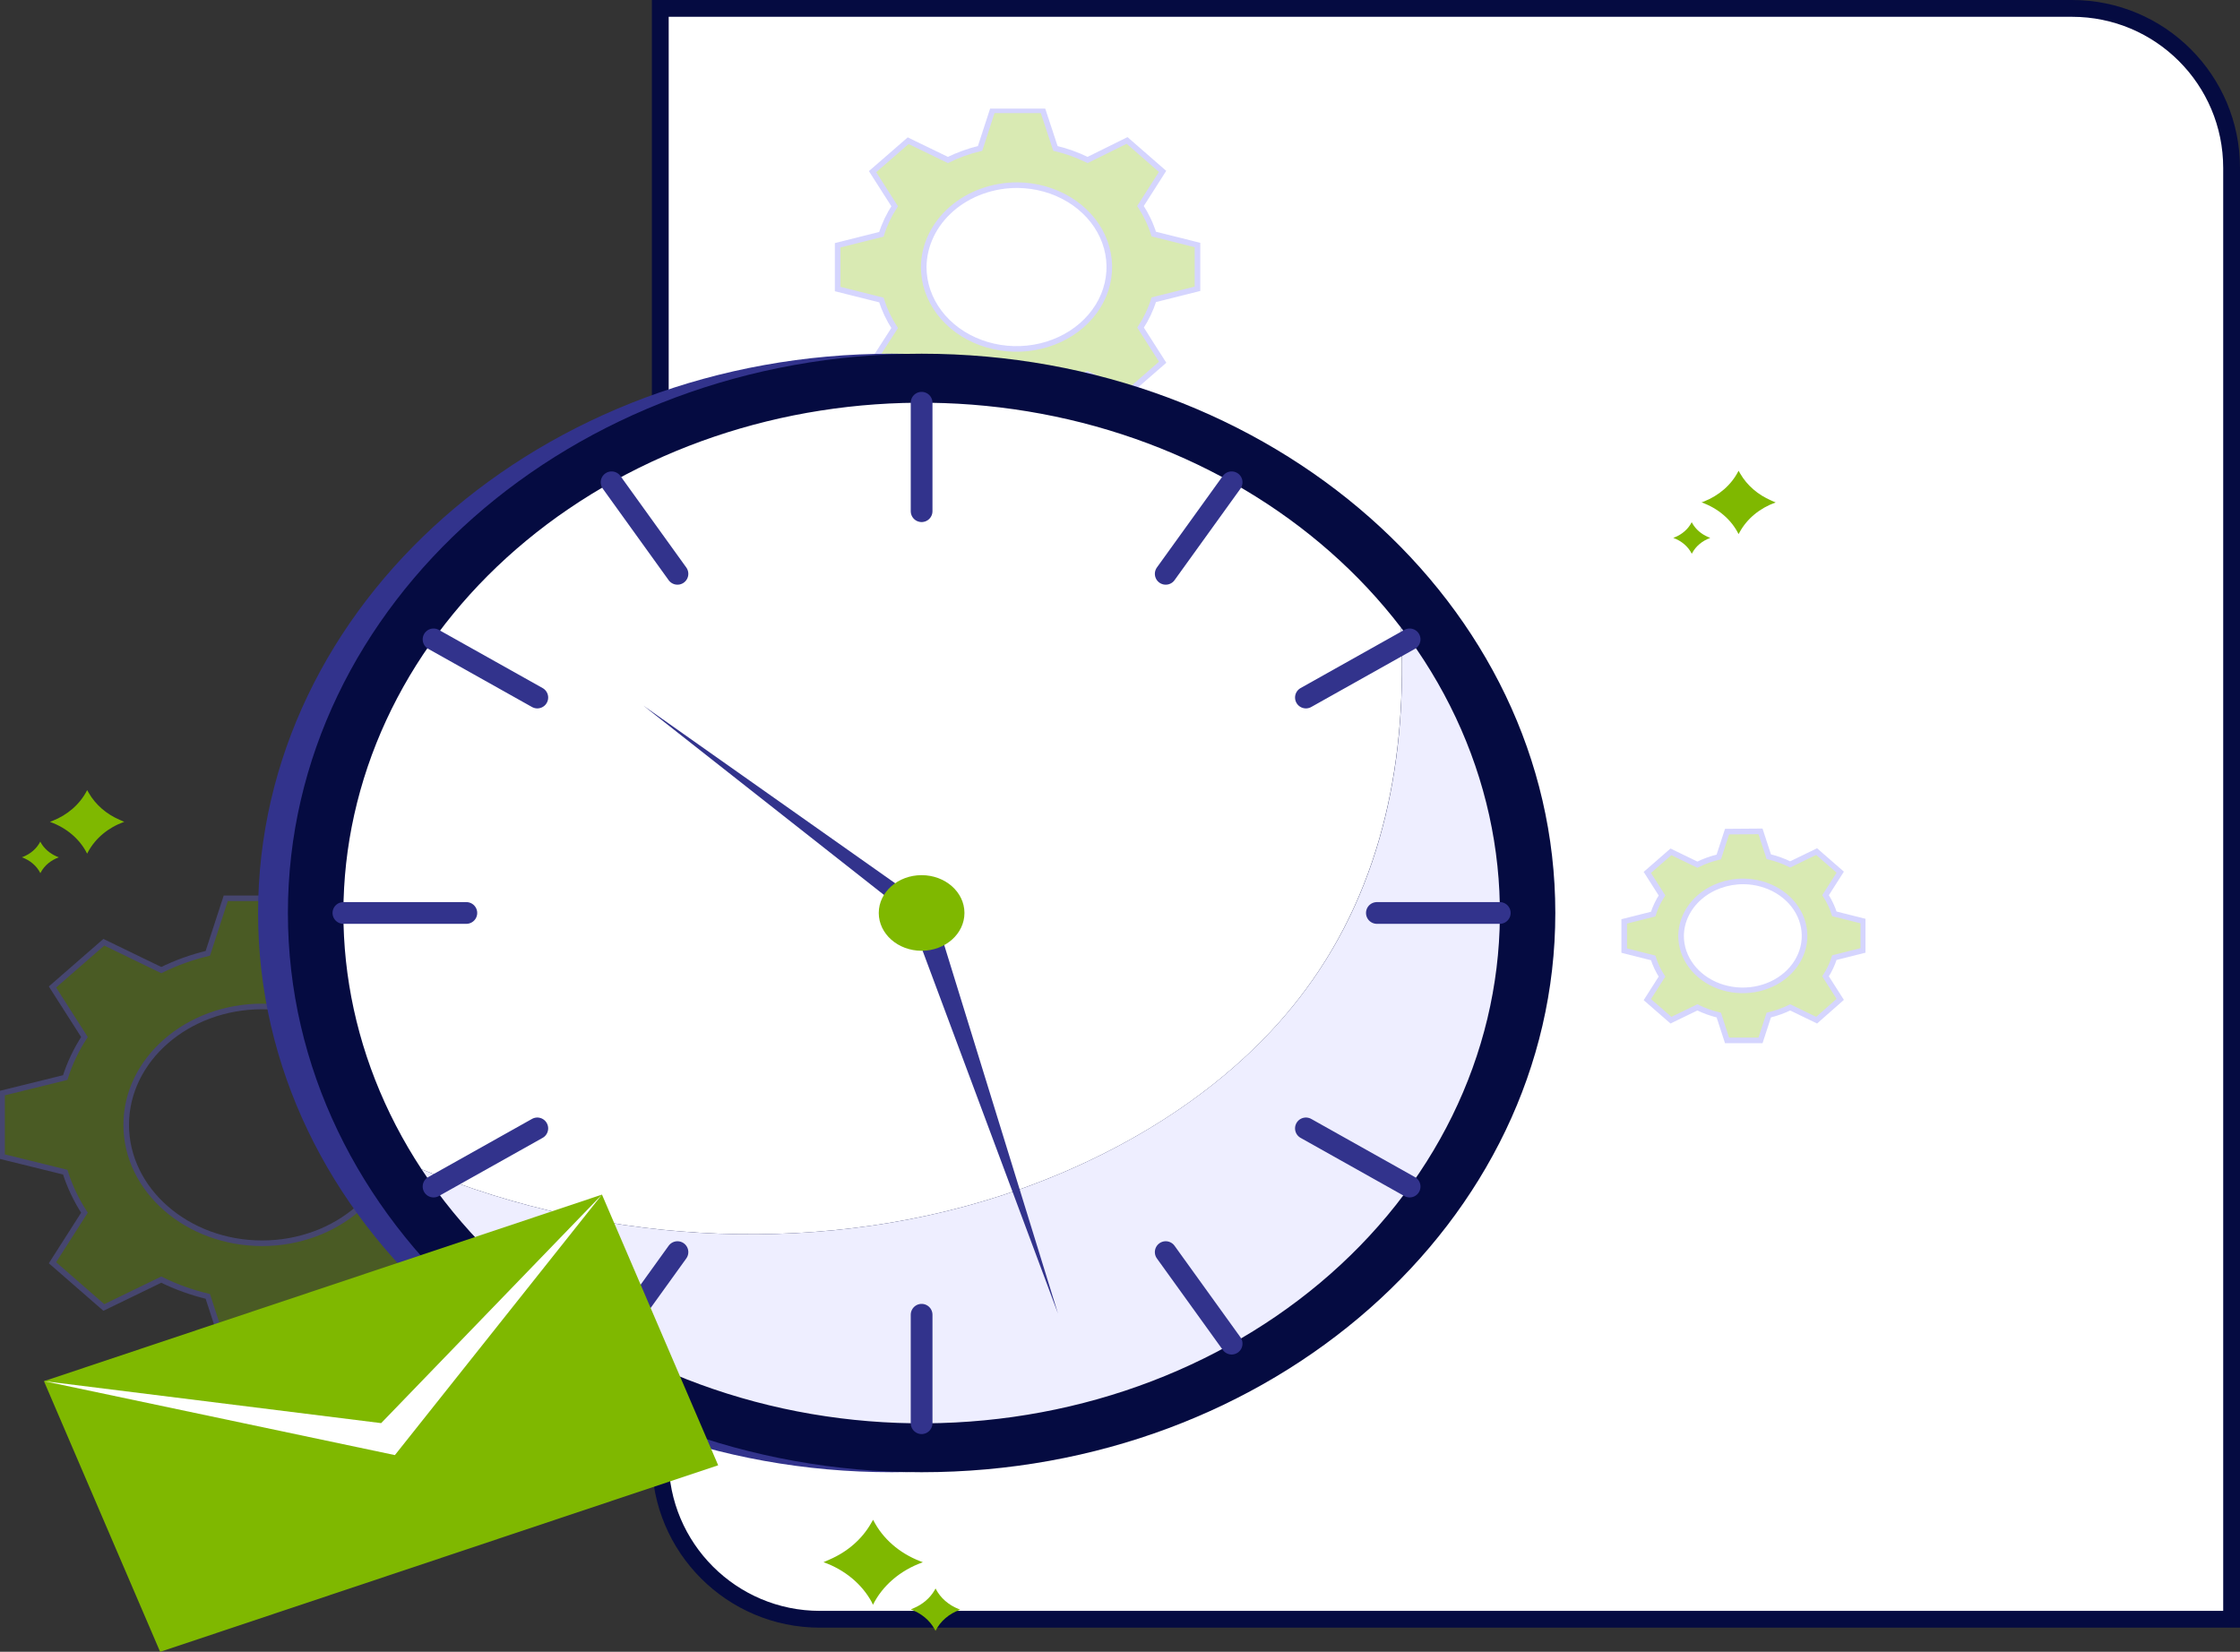 <svg width="400" height="295" viewBox="0 0 400 295" fill="none" xmlns="http://www.w3.org/2000/svg">
<rect x="0" y="0" width="400" height="295" fill="#333333" stroke="none"/>
<path d="M117.909 1.5H370C385.74 1.5 398.5 14.26 398.5 30V289.193H146.409C130.668 289.193 117.909 276.434 117.909 260.693V1.5Z" fill="white" stroke="#050B41" stroke-width="3"/>
<g clip-path="url(#clip0_1316_2063)">
<g opacity="0.3">
<path d="M177.231 19.705L175.015 26.503C173.012 26.982 171.082 27.676 169.27 28.569L162.173 25.128L155.815 30.655L159.759 36.834C158.736 38.411 157.94 40.095 157.388 41.846L149.583 43.802V51.623L157.388 53.578C157.938 55.328 158.735 57.01 159.759 58.584L155.815 64.717L162.181 70.218L169.277 66.784C171.086 67.685 173.013 68.388 175.015 68.876L177.231 75.674H186.218L188.433 68.876C190.449 68.399 192.391 67.705 194.215 66.81L201.282 70.218L207.618 64.691L203.675 58.512C204.694 56.947 205.486 55.273 206.031 53.533L213.836 51.577V43.756L206.031 41.801C205.482 40.048 204.686 38.364 203.66 36.788L207.603 30.609L201.267 25.082L194.215 28.569C192.403 27.676 190.473 26.982 188.47 26.503L186.225 19.705H177.231ZM181.735 33.067C185.003 33.104 188.186 33.993 190.883 35.623C193.58 37.253 195.671 39.551 196.892 42.227C198.113 44.903 198.411 47.838 197.747 50.663C197.083 53.487 195.487 56.076 193.16 58.102C190.834 60.129 187.88 61.502 184.671 62.051C181.462 62.599 178.141 62.298 175.126 61.184C172.111 60.071 169.536 58.196 167.725 55.794C165.914 53.392 164.949 50.571 164.95 47.686C164.989 43.786 166.777 40.057 169.923 37.318C173.068 34.578 177.316 33.049 181.735 33.067Z" fill="#7FB800" stroke="#7371FC" stroke-miterlimit="10"/>
</g>
<g opacity="0.3">
<path d="M308.403 148.524L306.926 153.048C305.592 153.365 304.307 153.826 303.101 154.423L298.382 152.135L294.166 155.811L296.787 159.924C296.106 160.972 295.575 162.091 295.207 163.254L290.038 164.558V169.772L295.207 171.076C295.575 172.242 296.106 173.363 296.787 174.413L294.166 178.526L298.382 182.202L303.101 179.914C304.308 180.508 305.593 180.97 306.926 181.289L308.403 185.813H314.377L315.854 181.289C317.187 180.967 318.471 180.505 319.68 179.914L324.398 182.202L328.615 178.48L325.993 174.367C326.672 173.317 327.201 172.196 327.566 171.03L332.736 169.727V164.512L327.566 163.209C327.201 162.045 326.672 160.927 325.993 159.878L328.615 155.765L324.398 152.089L319.68 154.377C318.473 153.783 317.188 153.321 315.854 153.002L314.377 148.479L308.403 148.524ZM311.357 157.414C313.532 157.439 315.649 158.03 317.444 159.114C319.238 160.198 320.63 161.727 321.443 163.507C322.256 165.287 322.454 167.239 322.013 169.119C321.572 170.998 320.511 172.721 318.963 174.069C317.416 175.418 315.451 176.332 313.317 176.698C311.182 177.063 308.972 176.864 306.966 176.124C304.959 175.384 303.246 174.136 302.04 172.539C300.835 170.941 300.192 169.065 300.192 167.146C300.217 164.546 301.41 162.061 303.509 160.236C305.608 158.412 308.441 157.397 311.387 157.414H311.357Z" fill="#7FB800" stroke="#7371FC" stroke-miterlimit="10"/>
</g>
<g opacity="0.3">
<path d="M40.313 160.432L37.108 170.261C34.209 170.952 31.419 171.957 28.8 173.252L18.543 168.279L9.371 176.27L15.079 185.206C13.599 187.485 12.446 189.917 11.646 192.447L0.369 195.23V206.558L11.646 209.342C12.446 211.872 13.599 214.304 15.079 216.583L9.371 225.519L18.543 233.51L28.8 228.537C31.419 229.832 34.209 230.837 37.108 231.528L40.313 241.357H53.302L56.5 231.528C59.4 230.837 62.193 229.832 64.815 228.537L75.072 233.51L84.236 225.519L78.535 216.583C80.019 214.306 81.172 211.873 81.969 209.342L93.253 206.558V195.23L81.969 192.447C81.175 189.917 80.024 187.484 78.543 185.206L84.244 176.27L75.079 168.279L64.822 173.252C62.201 171.957 59.408 170.952 56.507 170.261L53.309 160.432H40.313ZM46.804 179.751C60.17 179.751 71.069 189.254 71.069 200.894C71.069 212.535 60.17 222.038 46.804 222.038C33.438 222.038 22.538 212.535 22.538 200.894C22.538 189.254 33.445 179.751 46.804 179.751Z" fill="#7FB800" stroke="#7371FC" stroke-miterlimit="10"/>
</g>
<path d="M155.882 286.61C157.593 283.181 160.746 280.473 164.677 279.056L164.795 279.011L164.263 278.802C160.589 277.371 157.642 274.796 155.985 271.567L155.911 271.424L155.498 272.134C153.897 274.906 151.322 277.145 148.157 278.515L147.027 279.011H147.094C150.854 280.361 153.91 282.898 155.667 286.128L155.882 286.61Z" fill="#7FB800"/>
<path d="M167.062 291.259C167.908 289.545 169.48 288.191 171.441 287.485H171.5L171.234 287.381C169.397 286.667 167.924 285.378 167.099 283.763L167.062 283.691L166.892 284.004C166.087 285.393 164.791 286.512 163.2 287.192L162.631 287.439C164.514 288.113 166.042 289.385 166.914 291.004L167.062 291.259Z" fill="#7FB800"/>
<path d="M310.456 95.383C309.187 92.824 306.837 90.801 303.906 89.745H303.817L304.216 89.589C306.962 88.518 309.165 86.592 310.404 84.179L310.456 84.068L310.766 84.603C311.967 86.672 313.891 88.345 316.253 89.374L317.102 89.745H317.051C314.239 90.753 311.954 92.65 310.641 95.064L310.456 95.383Z" fill="#7FB800"/>
<path d="M302.104 98.896C301.462 97.619 300.288 96.609 298.825 96.074H298.781L298.981 95.996C300.353 95.461 301.455 94.498 302.075 93.291V93.232L302.23 93.506C302.828 94.54 303.789 95.374 304.969 95.885L305.398 96.074C303.991 96.579 302.848 97.53 302.193 98.74L302.104 98.896Z" fill="#7FB800"/>
<path d="M15.559 152.462C14.288 149.901 11.94 147.877 9.009 146.817L8.921 146.784L9.319 146.628C12.064 145.555 14.266 143.63 15.508 141.218L15.559 141.107L15.87 141.642C17.066 143.714 18.991 145.388 21.356 146.413L22.206 146.784H22.154C19.342 147.795 17.057 149.693 15.744 152.11L15.559 152.462Z" fill="#7FB800"/>
<path d="M7.207 155.941C6.569 154.661 5.394 153.649 3.929 153.118H3.884L4.084 153.04C5.457 152.505 6.558 151.542 7.178 150.335V150.283L7.326 150.55C7.929 151.585 8.891 152.421 10.073 152.936L10.501 153.118C9.095 153.622 7.952 154.57 7.296 155.778L7.207 155.941Z" fill="#7FB800"/>
<path d="M159.249 262.931C221.746 262.931 272.411 218.213 272.411 163.051C272.411 107.889 221.746 63.172 159.249 63.172C96.751 63.172 46.087 107.889 46.087 163.051C46.087 218.213 96.751 262.931 159.249 262.931Z" fill="#32338C"/>
<path d="M164.573 262.931C227.071 262.931 277.735 218.213 277.735 163.051C277.735 107.889 227.071 63.172 164.573 63.172C102.076 63.172 51.412 107.889 51.412 163.051C51.412 218.213 102.076 262.931 164.573 262.931Z" fill="#050B41"/>
<path d="M182.215 212.366C202.641 205.092 221.176 193.002 233.169 176.72C247.133 157.818 251.35 134.869 250.154 112.056C235.167 92.469 212.145 78.787 185.947 73.897C159.748 69.006 132.421 73.29 109.733 85.844C87.044 98.398 70.769 118.241 64.341 141.185C57.913 164.129 61.834 188.38 75.279 208.82C108.413 222.645 148.128 224.502 182.215 212.366Z" fill="white"/>
<path d="M250.153 112.057C251.379 134.869 247.163 157.805 233.169 176.72C221.147 193.015 202.611 205.092 182.215 212.366C148.128 224.503 108.413 222.645 75.279 208.821C82.235 219.397 91.532 228.63 102.615 235.968C113.699 243.307 126.342 248.602 139.793 251.538C153.243 254.473 167.226 254.99 180.907 253.056C194.588 251.123 207.689 246.779 219.428 240.283C231.167 233.787 241.306 225.272 249.239 215.246C257.172 205.219 262.738 193.886 265.605 181.922C268.472 169.957 268.581 157.606 265.927 145.603C263.272 133.6 257.908 122.191 250.153 112.057Z" fill="#EEEEFF"/>
<path d="M163.443 164.23L114.875 126.01L165.696 161.871L163.443 164.23Z" fill="#32338C"/>
<path d="M166.508 161.969L188.928 234.604L162.639 164.133L166.508 161.969Z" fill="#32338C"/>
<path d="M164.573 169.804C168.799 169.804 172.224 166.781 172.224 163.051C172.224 159.322 168.799 156.299 164.573 156.299C160.348 156.299 156.923 159.322 156.923 163.051C156.923 166.781 160.348 169.804 164.573 169.804Z" fill="#7FB800"/>
<path d="M164.573 71.926V91.297" stroke="#32338C" stroke-width="3.88" stroke-linecap="round" stroke-linejoin="round"/>
<path d="M164.573 234.807V254.178" stroke="#32338C" stroke-width="3.88" stroke-linecap="round" stroke-linejoin="round"/>
<path d="M267.817 163.051H245.87" stroke="#32338C" stroke-width="3.88" stroke-linecap="round" stroke-linejoin="round"/>
<path d="M83.276 163.051H61.322" stroke="#32338C" stroke-width="3.88" stroke-linecap="round" stroke-linejoin="round"/>
<path d="M77.42 114.188L95.948 124.577" stroke="#32338C" stroke-width="3.88" stroke-linecap="round" stroke-linejoin="round"/>
<path d="M233.198 201.525L251.719 211.915" stroke="#32338C" stroke-width="3.88" stroke-linecap="round" stroke-linejoin="round"/>
<path d="M219.936 86.135L208.165 102.482" stroke="#32338C" stroke-width="3.88" stroke-linecap="round" stroke-linejoin="round"/>
<path d="M120.975 223.621L109.211 239.968" stroke="#32338C" stroke-width="3.88" stroke-linecap="round" stroke-linejoin="round"/>
<path d="M251.719 114.188L233.198 124.577" stroke="#32338C" stroke-width="3.88" stroke-linecap="round" stroke-linejoin="round"/>
<path d="M95.948 201.525L77.42 211.915" stroke="#32338C" stroke-width="3.88" stroke-linecap="round" stroke-linejoin="round"/>
<path d="M109.211 86.135L120.975 102.482" stroke="#32338C" stroke-width="3.88" stroke-linecap="round" stroke-linejoin="round"/>
<path d="M208.165 223.621L219.936 239.968" stroke="#32338C" stroke-width="3.88" stroke-linecap="round" stroke-linejoin="round"/>
<path d="M107.495 213.35L7.847 246.672L28.597 295.012L128.245 261.69L107.495 213.35Z" fill="#7FB800"/>
<path d="M68.064 254.164L7.865 246.662L70.516 259.874L107.513 213.33L68.064 254.164Z" fill="white"/>
</g>
<defs>
<clipPath id="clip0_1316_2063">
<rect width="333.127" height="275.62" fill="white" transform="translate(0 19.379)"/>
</clipPath>
</defs>
</svg>
